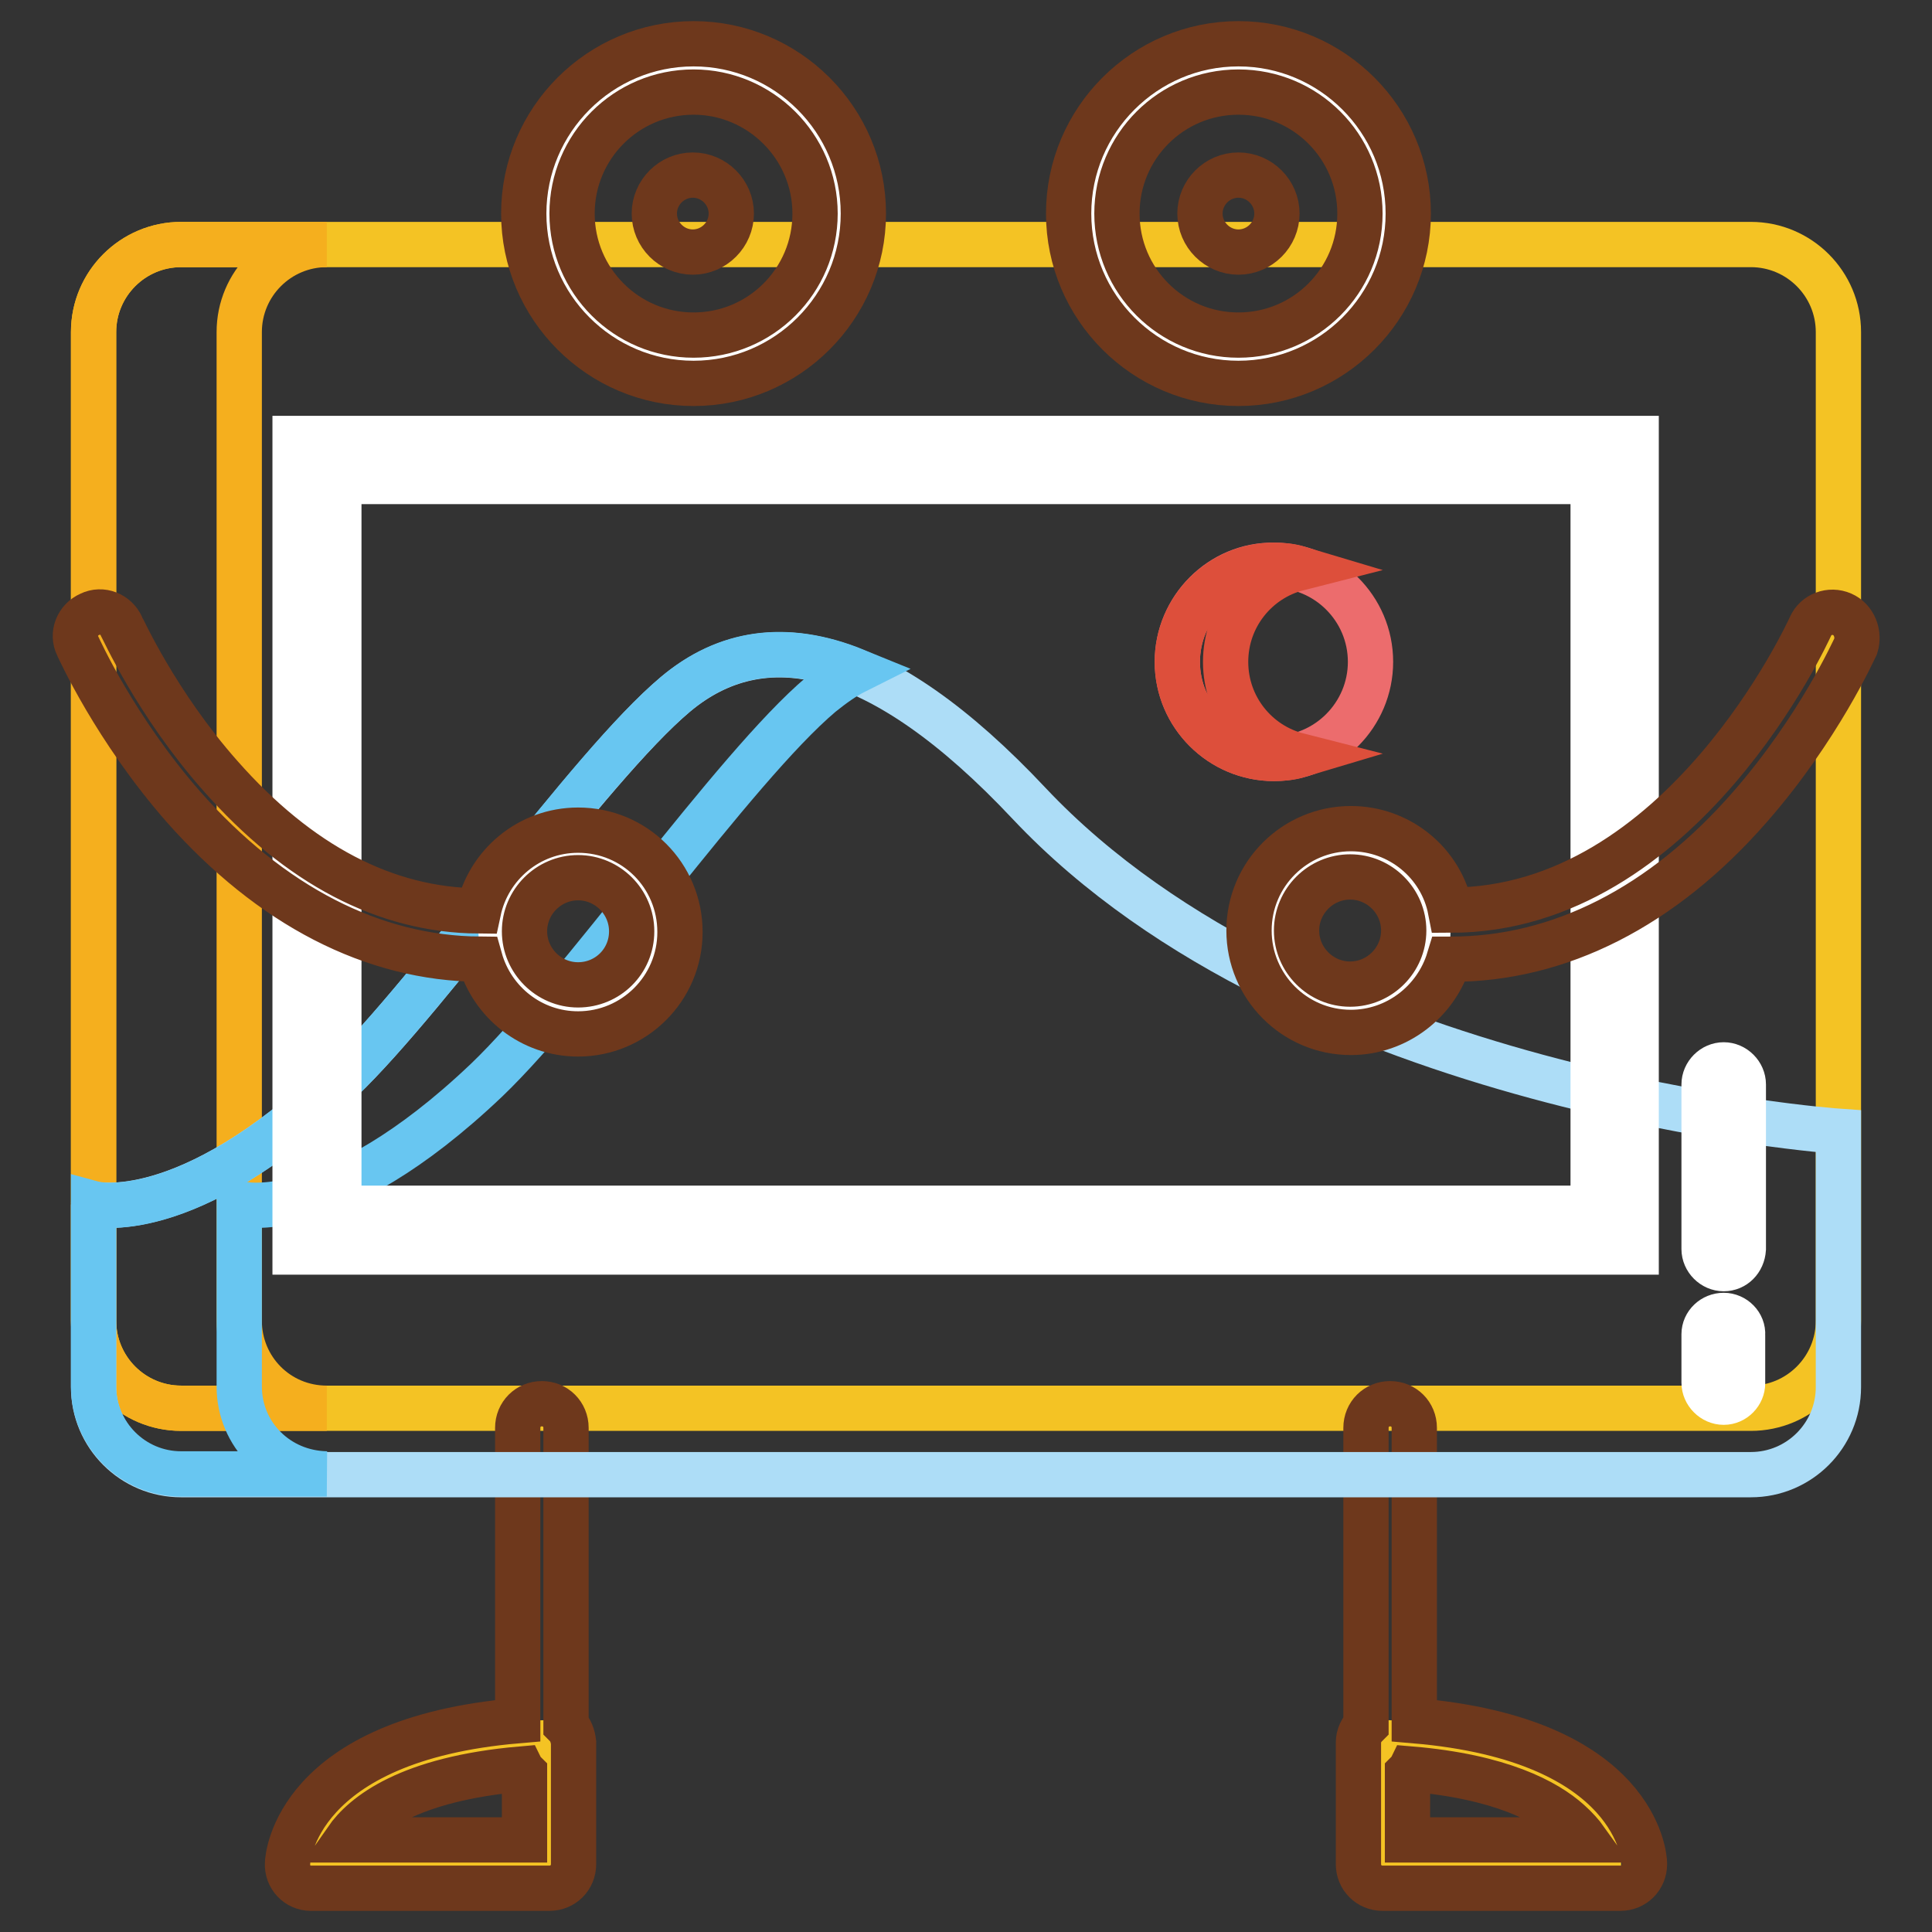 <?xml version="1.0" encoding="utf-8"?>
<!-- Svg Vector Icons : http://www.onlinewebfonts.com/icon -->
<!DOCTYPE svg PUBLIC "-//W3C//DTD SVG 1.1//EN" "http://www.w3.org/Graphics/SVG/1.1/DTD/svg11.dtd">
<svg version="1.1" xmlns="http://www.w3.org/2000/svg" xmlns:xlink="http://www.w3.org/1999/xlink" x="0px" y="0px" viewBox="0 0 256 256" enable-background="new 0 0 256 256" xml:space="preserve">
<rect x="0" y="0" width="256" height="256" fill="#333333" stroke="none"/>
<g> <path stroke-width="6" fill-opacity="0" stroke="#f4c324"  d="M232,186.6H24c-6.4,0-11.6-5.2-11.6-11.6V44c0-6.4,5.2-11.6,11.6-11.6H232c6.4,0,11.6,5.2,11.6,11.6v131 C243.6,181.4,238.4,186.6,232,186.6z"/> <path stroke-width="6" fill-opacity="0" stroke="#f5af1e"  d="M31.7,175V44c0-6.4,5.2-11.6,11.6-11.6H24c-6.4,0-11.6,5.2-11.6,11.6v131c0,6.4,5.2,11.6,11.6,11.6h19.3 C36.8,186.6,31.7,181.4,31.7,175z"/> <path stroke-width="6" fill-opacity="0" stroke="#f4c324"  d="M72.7,230.9V247H41.3C41.3,247,41.9,232.2,72.7,230.9z"/> <path stroke-width="6" fill-opacity="0" stroke="#6e381c"  d="M75,228.6v-39.4c0-1.8-1.4-3.2-3.2-3.2s-3.2,1.4-3.2,3.2V228c-29.4,2.5-30.5,18.2-30.5,18.9 c-0.1,1.8,1.3,3.3,3.1,3.3c0,0,0.1,0,0.1,0h31.5c1.8,0,3.2-1.4,3.2-3.2v-16.1C75.9,230,75.6,229.2,75,228.6z M45.9,243.8 c2.3-3.3,8.2-8.1,23.2-9.4c0.1,0.2,0.2,0.3,0.4,0.5v8.9H45.9z"/> <path stroke-width="6" fill-opacity="0" stroke="#f4c324"  d="M183.3,230.9V247h31.5C214.7,247,214.1,232.2,183.3,230.9z"/> <path stroke-width="6" fill-opacity="0" stroke="#6e381c"  d="M187.4,228v-38.8c0-1.8-1.4-3.2-3.2-3.2c-1.8,0-3.2,1.4-3.2,3.2v39.4c-0.6,0.6-1,1.4-1,2.3V247 c0,1.8,1.4,3.2,3.2,3.2h31.5c1.8,0,3.2-1.4,3.2-3.2c0,0,0-0.1,0-0.1C217.9,246.1,216.9,230.5,187.4,228z M186.5,243.8v-8.9 c0.1-0.1,0.3-0.3,0.4-0.5c11.9,1,18,4.3,21,7c0.9,0.8,1.7,1.7,2.2,2.4H186.5z"/> <path stroke-width="6" fill-opacity="0" stroke="#ffffff"  d="M42,60.9H214V163H42V60.9z"/> <path stroke-width="6" fill-opacity="0" stroke="#ffffff"  d="M72.6,28.3c0,10.6,8.6,19.3,19.3,19.3s19.3-8.6,19.3-19.3S102.5,9,91.9,9S72.6,17.7,72.6,28.3z"/> <path stroke-width="6" fill-opacity="0" stroke="#6e381c"  d="M91.9,50.8c-12.4,0-22.5-10.1-22.5-22.5S79.5,5.8,91.9,5.8s22.5,10.1,22.5,22.5S104.3,50.8,91.9,50.8z  M91.9,12.2c-8.9,0-16.1,7.2-16.1,16.1S83,44.4,91.9,44.4s16.1-7.2,16.1-16.1S100.7,12.2,91.9,12.2z"/> <path stroke-width="6" fill-opacity="0" stroke="#6e381c"  d="M86.7,28.3c0,2.8,2.3,5.1,5.1,5.1c2.8,0,5.1-2.3,5.1-5.1s-2.3-5.1-5.1-5.1C89,23.2,86.7,25.5,86.7,28.3z"/> <path stroke-width="6" fill-opacity="0" stroke="#ffffff"  d="M144.9,28.3c0,10.6,8.6,19.3,19.3,19.3s19.3-8.6,19.3-19.3S174.8,9,164.1,9S144.9,17.7,144.9,28.3z"/> <path stroke-width="6" fill-opacity="0" stroke="#6e381c"  d="M164.1,50.8c-12.4,0-22.5-10.1-22.5-22.5s10.1-22.5,22.5-22.5c12.4,0,22.5,10.1,22.5,22.5 S176.5,50.8,164.1,50.8z M164.1,12.2c-8.9,0-16.1,7.2-16.1,16.1s7.2,16.1,16.1,16.1s16.1-7.2,16.1-16.1S173,12.2,164.1,12.2z"/> <path stroke-width="6" fill-opacity="0" stroke="#6e381c"  d="M159,28.3c0,2.8,2.3,5.1,5.1,5.1c2.8,0,5.1-2.3,5.1-5.1s-2.3-5.1-5.1-5.1C161.3,23.2,159,25.5,159,28.3z"/> <path stroke-width="6" fill-opacity="0" stroke="#adddf7"  d="M45.2,143.1c12.1-11.6,32.8-41.4,44.3-51.1c11.5-9.6,27-6.7,46.9,14.5c36.3,38.5,107.2,43.4,107.2,43.4 v33.9c0,6.4-5.2,11.6-11.6,11.6H24c-6.4,0-11.6-5.2-11.6-11.6v-24.2C12.4,159.4,24.5,162.8,45.2,143.1z"/> <path stroke-width="6" fill-opacity="0" stroke="#ec6c6d"  d="M156,87.7c0,7.1,5.8,12.8,12.8,12.8c7.1,0,12.8-5.8,12.8-12.8c0-7.1-5.8-12.8-12.8-12.8 C161.8,74.8,156,80.6,156,87.7L156,87.7z"/> <path stroke-width="6" fill-opacity="0" stroke="#68c6f1"  d="M31.7,183.7v-24.2c0,0,12.1,3.3,32.8-16.4c12.1-11.6,32.8-41.4,44.3-51.1c1.5-1.2,3-2.3,4.6-3.1 c-9.3-3.8-17.3-2.5-23.9,3.1c-11.5,9.6-32.2,39.5-44.3,51.1c-20.7,19.7-32.8,16.4-32.8,16.4v24.2c0,6.4,5.2,11.6,11.6,11.6h19.3 C36.8,195.2,31.7,190.1,31.7,183.7z"/> <path stroke-width="6" fill-opacity="0" stroke="#ffffff"  d="M216.9,165.9H39.1V58.1h177.7V165.9z M44.9,160.1h166.2V63.8H44.9V160.1z"/> <path stroke-width="6" fill-opacity="0" stroke="#dd4f3b"  d="M162.4,87.7c0-6,4.1-11,9.6-12.4c-1-0.3-2.1-0.4-3.2-0.4c-7.1,0-12.8,5.8-12.8,12.8 c0,7.1,5.8,12.8,12.8,12.8c1.1,0,2.2-0.1,3.2-0.4C166.5,98.7,162.4,93.7,162.4,87.7z"/> <path stroke-width="6" fill-opacity="0" stroke="#ffffff"  d="M168.6,123.3c0,5.7,4.6,10.3,10.3,10.3s10.3-4.6,10.3-10.3c0-5.7-4.6-10.3-10.3-10.3 S168.6,117.6,168.6,123.3z"/> <path stroke-width="6" fill-opacity="0" stroke="#6e381c"  d="M244.1,81.4c-1.6-0.7-3.5,0-4.2,1.6c-0.2,0.4-17,37.6-47.7,37.6c-1.2-6.2-6.7-10.8-13.2-10.8 c-7.4,0-13.5,6-13.5,13.5c0,7.4,6,13.5,13.5,13.5c6.1,0,11.3-4.1,13-9.7c0.1,0,0.2,0,0.3,0c14.3,0,28-6.9,39.6-20.2 c9.1-10.4,13.8-20.9,14-21.3C246.4,84,245.7,82.1,244.1,81.4z M178.9,130.4c-3.9,0-7.1-3.2-7.1-7.1s3.2-7.1,7.1-7.1 c3.9,0,7.1,3.2,7.1,7.1S182.8,130.4,178.9,130.4z"/> <path stroke-width="6" fill-opacity="0" stroke="#ffffff"  d="M66.4,123.5c0,5.7,4.6,10.3,10.3,10.3s10.3-4.6,10.3-10.3c0-5.7-4.6-10.3-10.3-10.3S66.4,117.8,66.4,123.5z "/> <path stroke-width="6" fill-opacity="0" stroke="#6e381c"  d="M76.6,110c-6.5,0-11.9,4.6-13.2,10.7c-12.3-0.1-23.8-6.1-34.2-17.9c-8.5-9.6-13-19.7-13.1-19.8 c-0.7-1.6-2.6-2.4-4.2-1.6c-1.6,0.7-2.4,2.6-1.6,4.2c0.2,0.4,4.9,10.9,14,21.3C35.9,120,49.4,127,63.6,127.1 c1.6,5.7,6.8,9.9,13,9.9c7.4,0,13.5-6,13.5-13.5C90.1,116,84.1,110,76.6,110L76.6,110z M76.6,130.5c-3.9,0-7.1-3.2-7.1-7.1 c0-3.9,3.2-7.1,7.1-7.1s7.1,3.2,7.1,7.1C83.7,127.4,80.5,130.5,76.6,130.5z"/> <path stroke-width="6" fill-opacity="0" stroke="#ffffff"  d="M228.4,168.1L228.4,168.1c-1.4,0-2.6-1.2-2.6-2.6c0,0,0,0,0,0l0-21.8c0-1.4,1.2-2.6,2.6-2.6h0 c1.4,0,2.6,1.2,2.6,2.6l0,0l0,21.8C230.9,167,229.8,168.1,228.4,168.1z"/> <path stroke-width="6" fill-opacity="0" stroke="#ffffff"  d="M228.4,185.8L228.4,185.8c-1.4,0-2.6-1.2-2.6-2.6l0,0l0-6.4c0-1.4,1.2-2.5,2.6-2.5h0c1.4,0,2.6,1.2,2.5,2.6 l0,0l0,6.4C230.9,184.6,229.8,185.8,228.4,185.8z"/></g>
</svg>